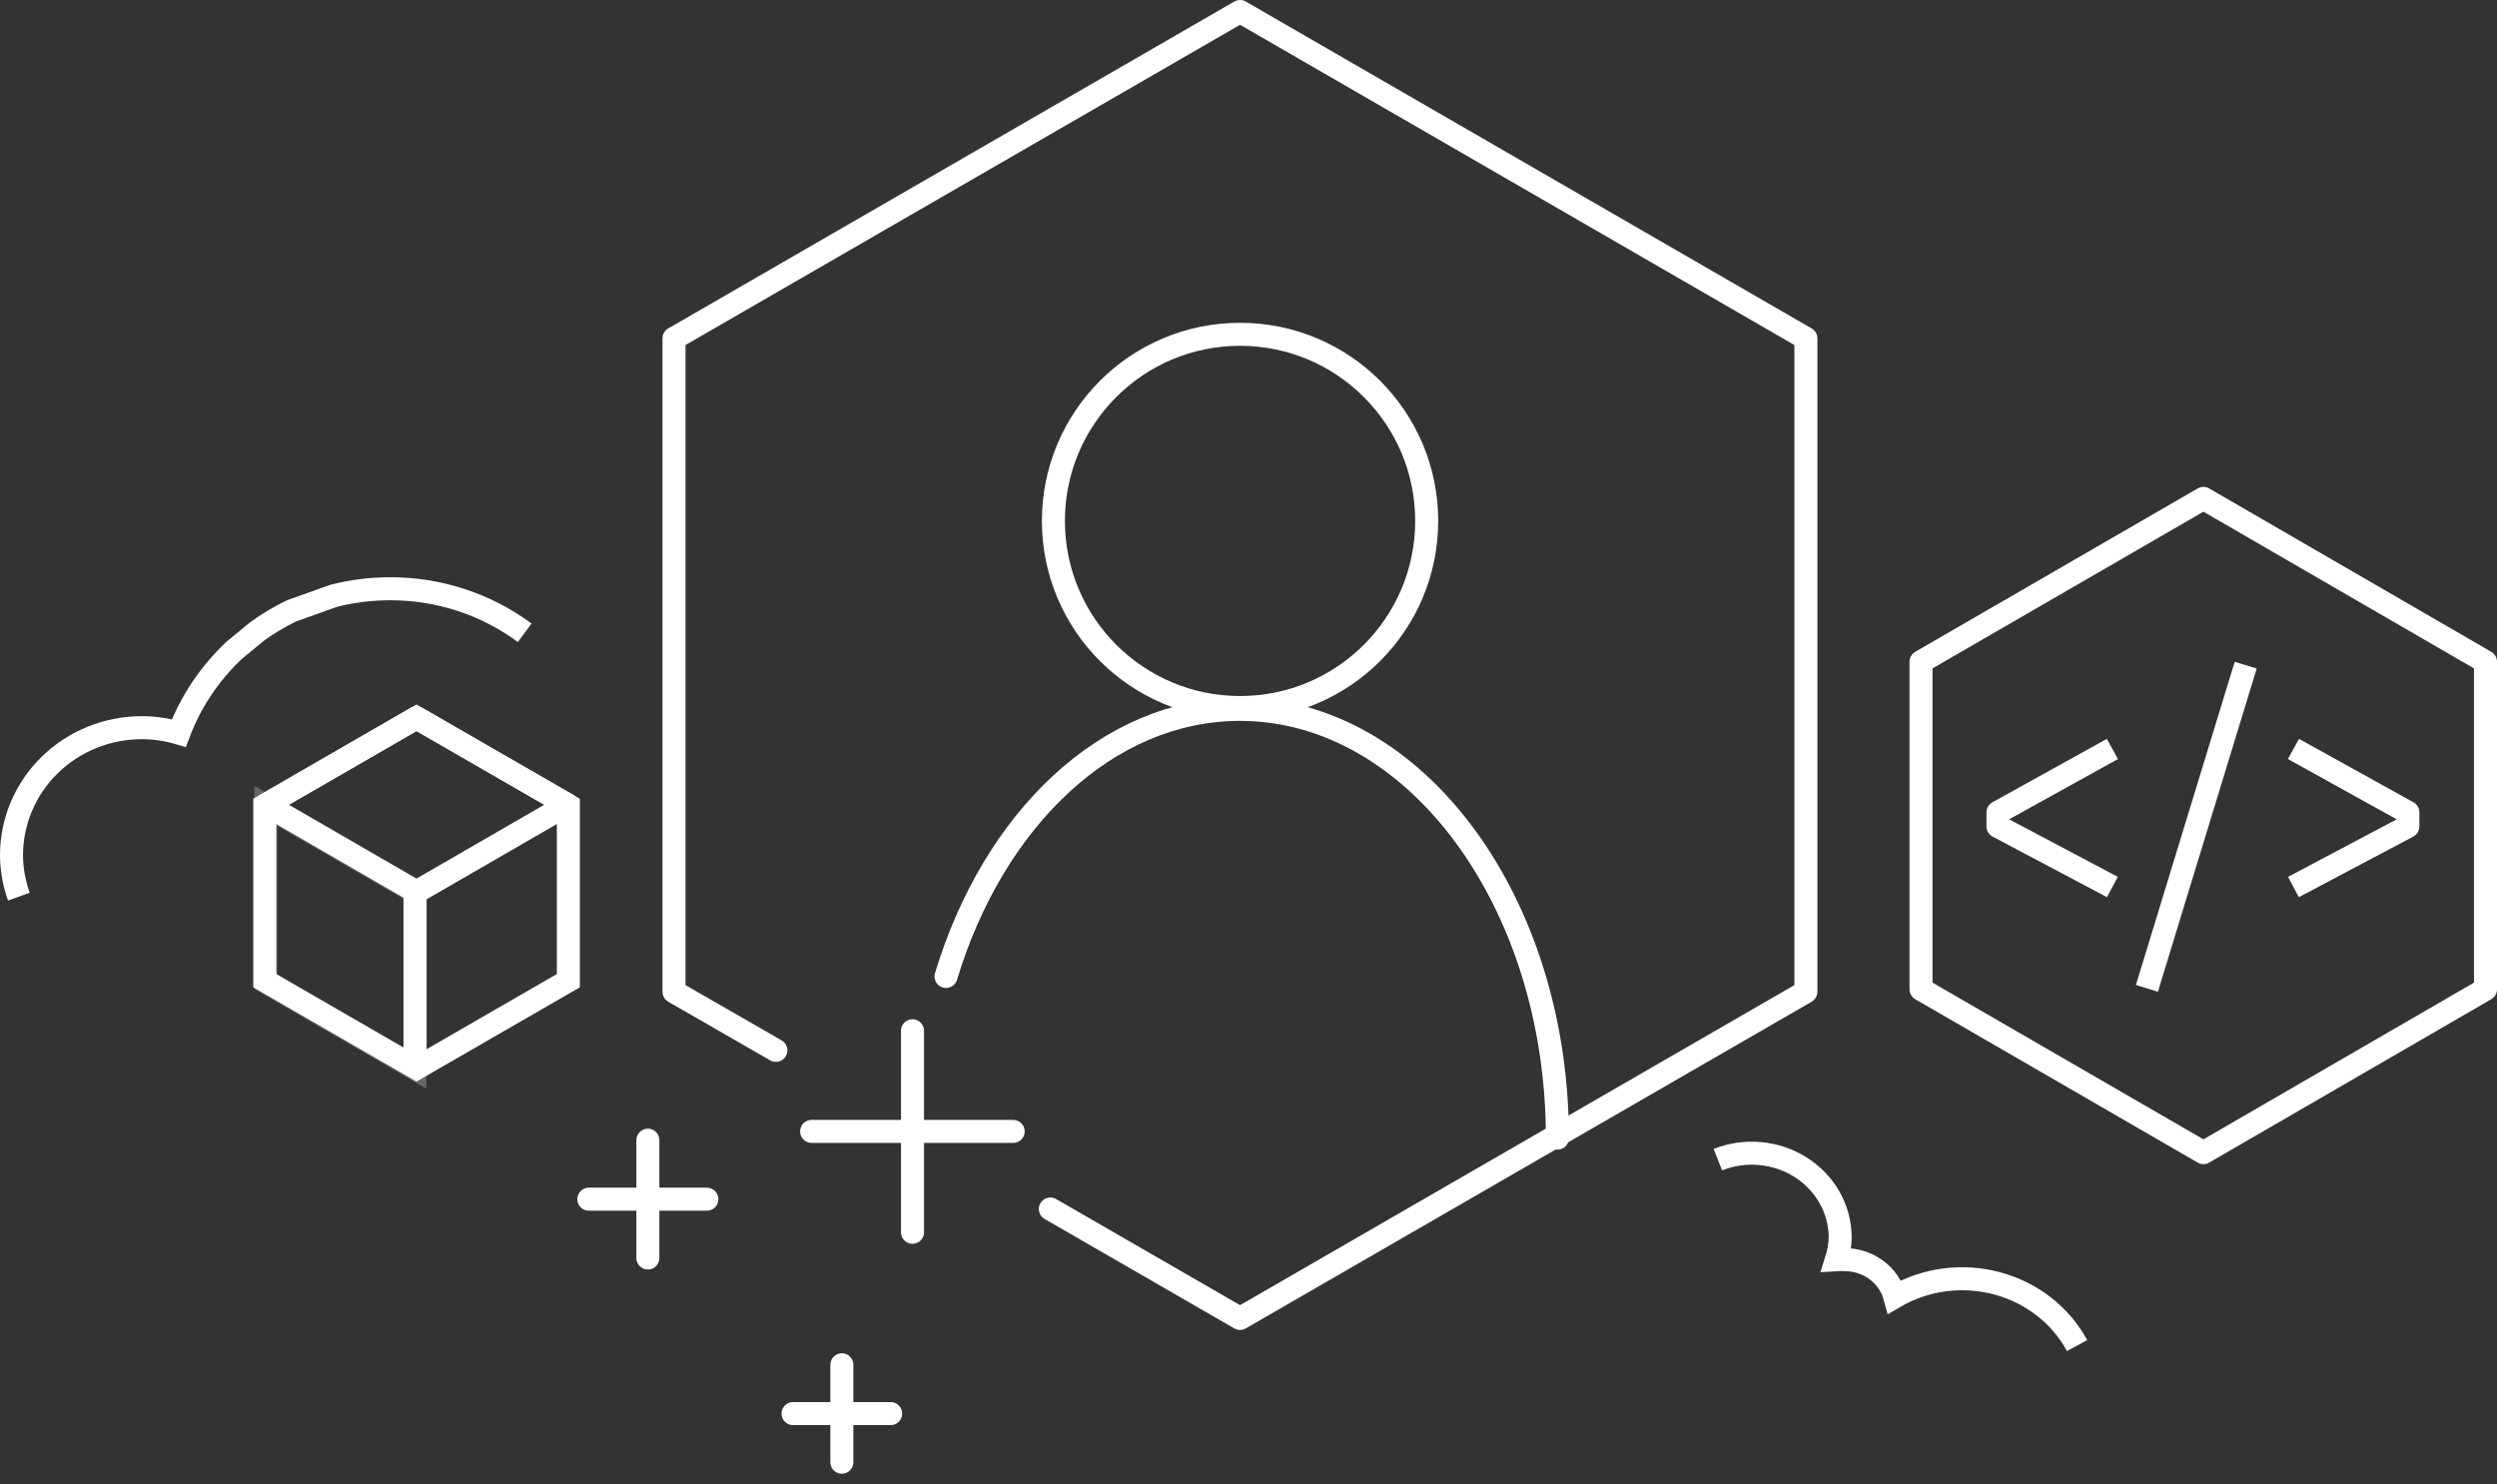 <svg width="217" height="129" viewBox="0 0 217 129" fill="none" xmlns="http://www.w3.org/2000/svg">
<rect x="0" y="0" width="217" height="129" fill="#333333" stroke="none"/>
<path d="M107.766 61.497C116.724 61.497 123.986 54.235 123.986 45.277C123.986 36.319 116.724 29.057 107.766 29.057C98.808 29.057 91.546 36.319 91.546 45.277C91.546 54.235 98.808 61.497 107.766 61.497Z" stroke="white" stroke-width="2" stroke-linecap="round" stroke-linejoin="round"/>
<path d="M135.345 98.924C135.345 78.285 122.922 61.657 107.767 61.657C96.214 61.657 86.329 71.24 82.212 84.869" stroke="white" stroke-width="2" stroke-linecap="round" stroke-linejoin="round"/>
<path d="M180.508 116.955C179.799 115.646 178.816 114.489 177.62 113.558C176.423 112.627 175.039 111.942 173.553 111.544C172.067 111.146 170.512 111.044 168.983 111.245C167.455 111.447 165.986 111.946 164.668 112.713C164.419 111.788 163.855 110.969 163.065 110.385C162.275 109.8 161.304 109.483 160.305 109.484C160.069 109.469 159.833 109.469 159.598 109.484C159.8 108.85 159.908 108.193 159.921 107.531C159.914 106.327 159.597 105.142 158.998 104.082C158.399 103.023 157.536 102.12 156.485 101.454C155.434 100.788 154.228 100.38 152.973 100.265C151.718 100.149 150.453 100.331 149.289 100.794" stroke="white" stroke-width="2" stroke-miterlimit="10"/>
<path d="M36.195 77.516L49.303 69.944L36.195 62.388L23.102 69.944L36.195 77.516Z" stroke="white" stroke-width="2" stroke-linejoin="round"/>
<path opacity="0.25" d="M36.045 77.546V92.883L23.102 85.386V70.049L36.045 77.546Z" stroke="white" stroke-width="2" stroke-miterlimit="10"/>
<path d="M49.392 85.237V70.004L36.195 62.388L23.012 70.004V85.237L36.195 92.853L49.392 85.237Z" stroke="white" stroke-width="2" stroke-miterlimit="10"/>
<path d="M36.075 77.351V92.688" stroke="white" stroke-width="2" stroke-miterlimit="10"/>
<path d="M1.642 77.932C1.225 76.777 1.008 75.562 1 74.338C1 71.397 2.192 68.576 4.314 66.497C6.436 64.418 9.314 63.249 12.315 63.249C13.409 63.247 14.496 63.405 15.543 63.717C16.57 60.996 18.213 58.539 20.347 56.528L22.328 54.893C23.273 54.207 24.28 53.606 25.335 53.096L29.003 51.784C30.602 51.379 32.247 51.173 33.899 51.173C38.121 51.161 42.231 52.506 45.599 55.001" stroke="white" stroke-width="2" stroke-miterlimit="10"/>
<path d="M91.28 105.083L107.766 114.595L156.941 86.2V29.412L107.766 1L58.573 29.412V86.2L67.429 91.294" stroke="white" stroke-width="2" stroke-linecap="round" stroke-linejoin="round"/>
<path d="M195.161 57.814L186.576 85.906" stroke="white" stroke-width="2" stroke-linejoin="round"/>
<path d="M183.576 65.096L173.633 70.606V71.832L183.576 77.096" stroke="white" stroke-width="2" stroke-linejoin="round"/>
<path d="M199.311 65.096L209.253 70.606V71.832L199.311 77.096" stroke="white" stroke-width="2" stroke-linejoin="round"/>
<path d="M216.001 85.983V57.52L191.488 43.32L166.943 57.52V85.983L191.488 100.183L216.001 85.983Z" stroke="white" stroke-width="2" stroke-linecap="round" stroke-linejoin="round"/>
<path d="M79.301 89.59V107.106" stroke="white" stroke-width="2" stroke-linecap="round" stroke-linejoin="round"/>
<path d="M88.05 98.339H70.534" stroke="white" stroke-width="2" stroke-linecap="round" stroke-linejoin="round"/>
<path d="M56.302 99.102V109.341" stroke="white" stroke-width="2" stroke-linecap="round" stroke-linejoin="round"/>
<path d="M61.43 104.23H51.173" stroke="white" stroke-width="2" stroke-linecap="round" stroke-linejoin="round"/>
<path d="M73.161 118.623V127.088" stroke="white" stroke-width="2" stroke-linecap="round" stroke-linejoin="round"/>
<path d="M77.402 122.865H68.919" stroke="white" stroke-width="2" stroke-linecap="round" stroke-linejoin="round"/>
</svg>
